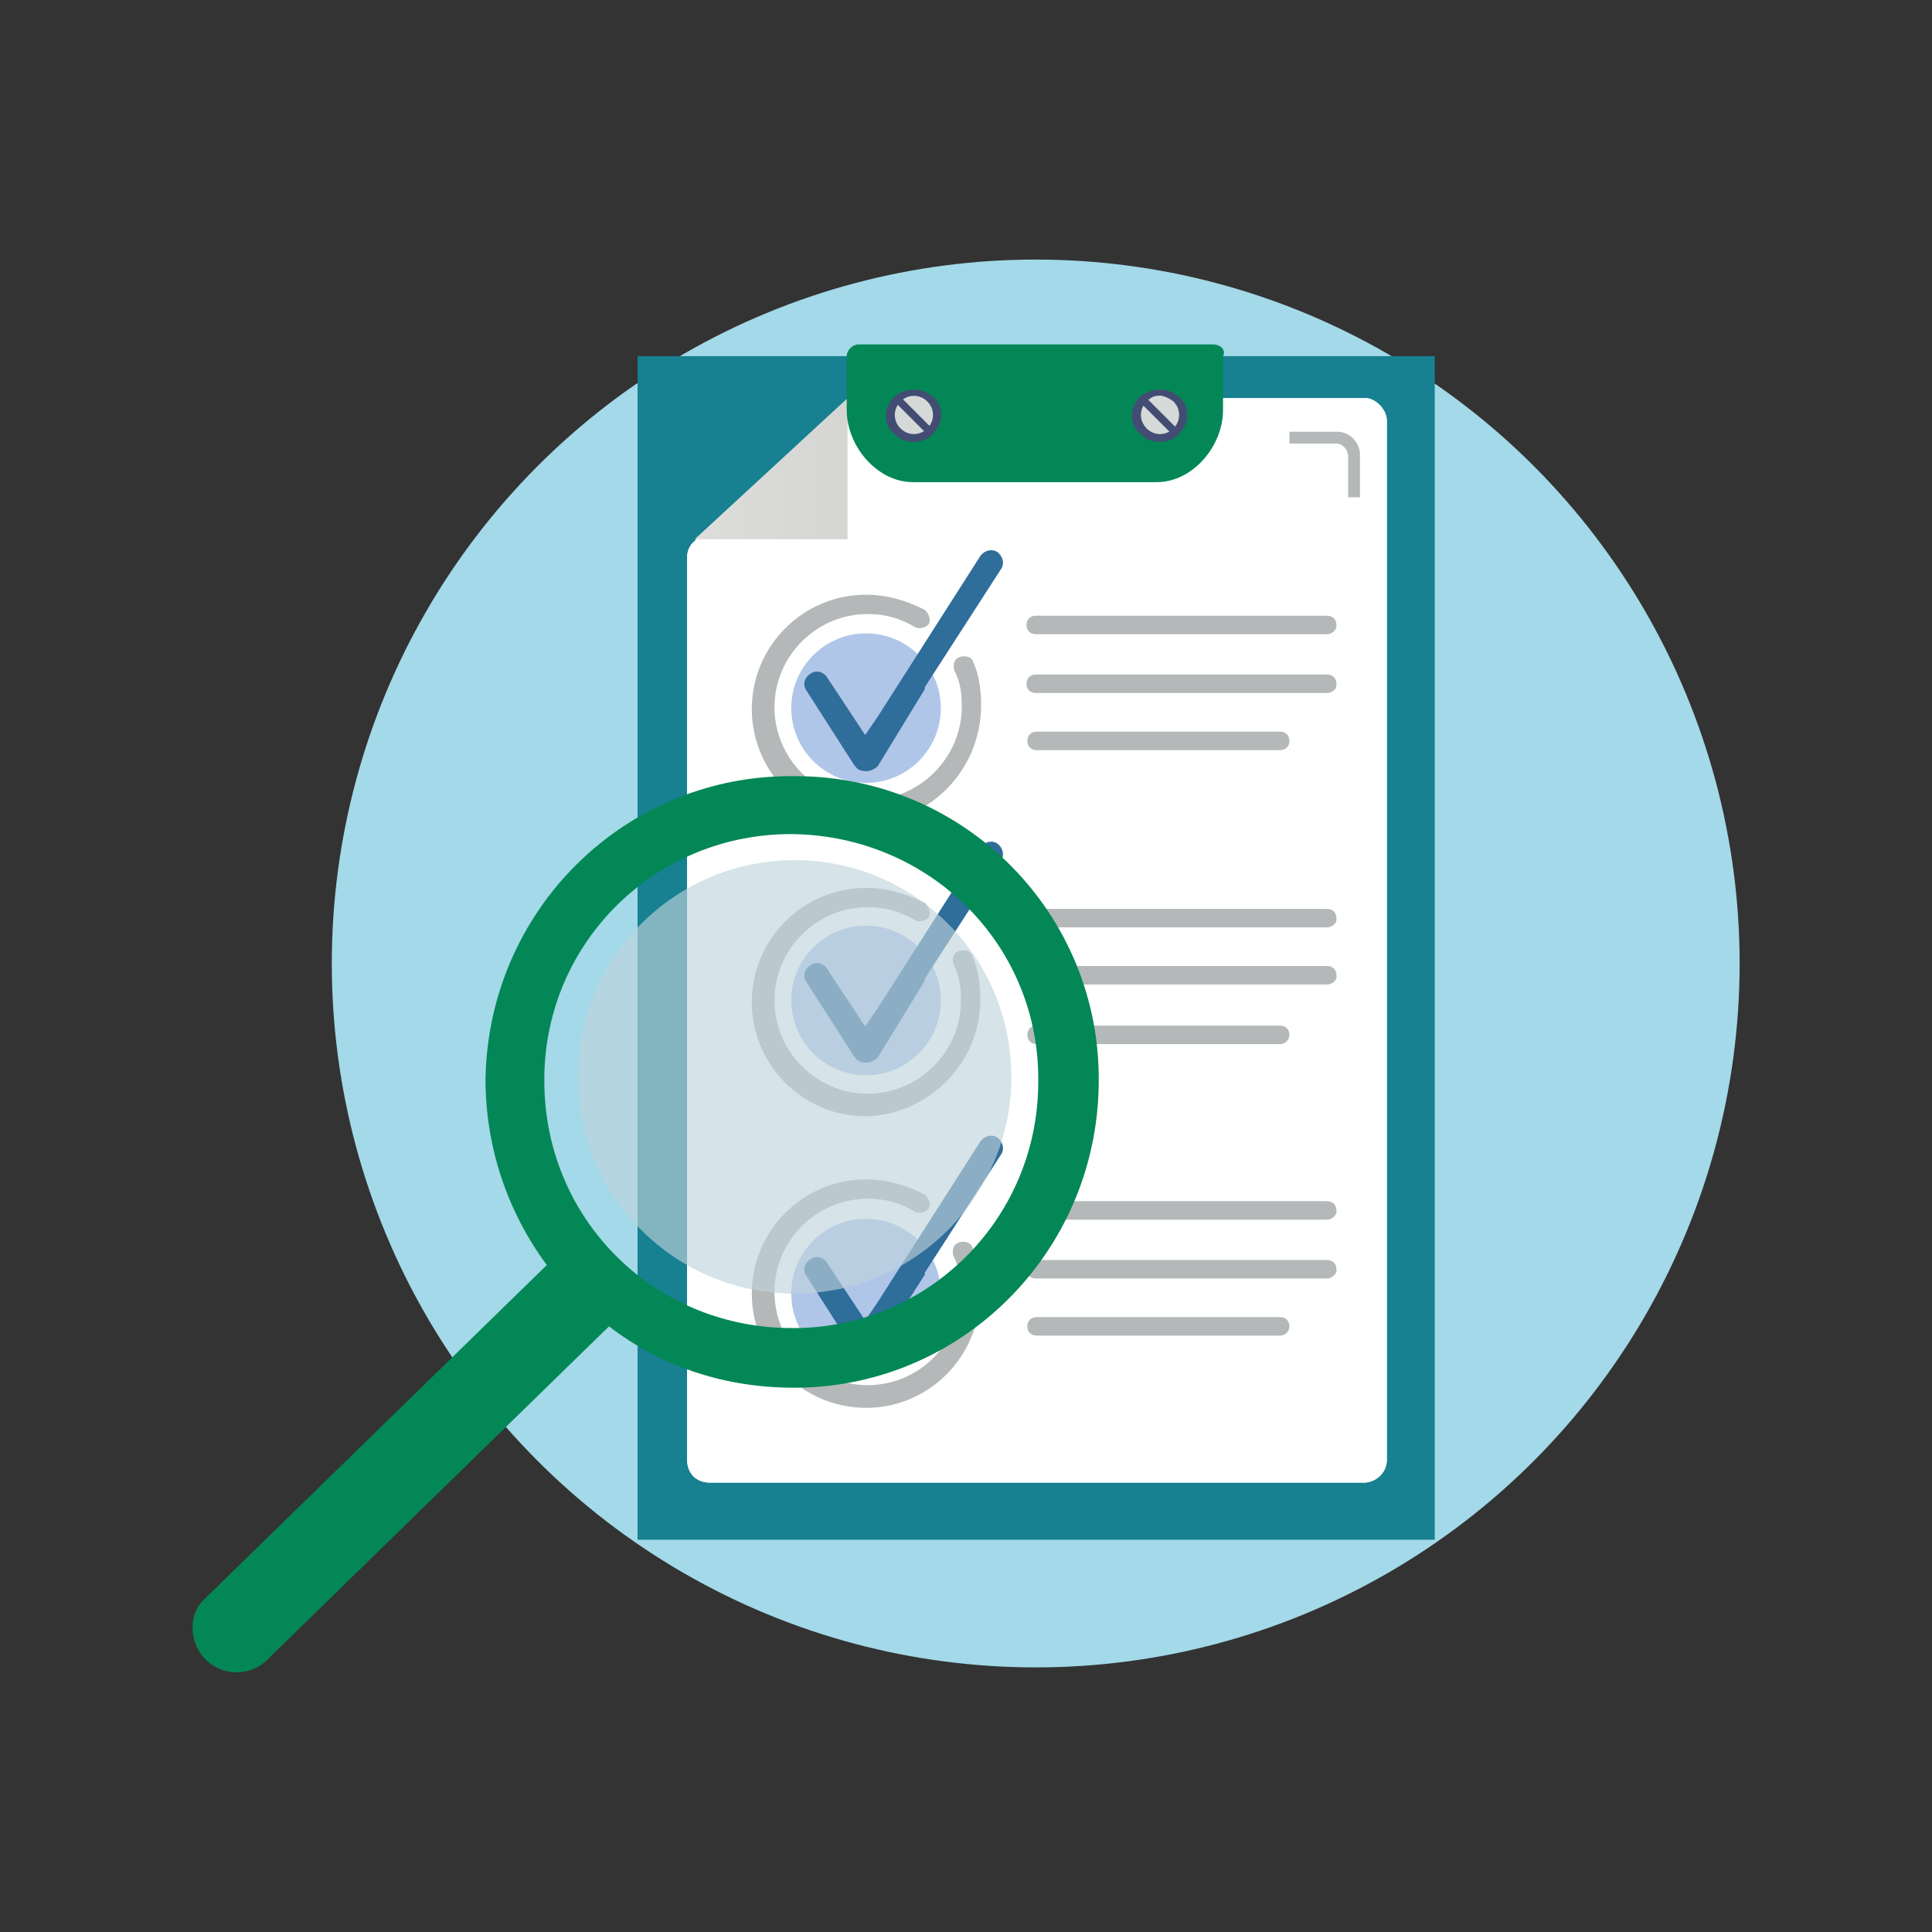 <?xml version="1.0" encoding="UTF-8"?> <svg xmlns="http://www.w3.org/2000/svg" xmlns:xlink="http://www.w3.org/1999/xlink" version="1.1" id="Layer_1" x="0px" y="0px" viewBox="0 0 230 230" style="enable-background:new 0 0 230 230;" xml:space="preserve"><rect x="0" y="0" width="230" height="230" fill="#333333" stroke="none"/> <style type="text/css"> .st0{fill:#A3D9E8;} .st1{fill:#178091;} .st2{fill:#FFFFFF;} .st3{fill:#B4B8B8;} .st4{fill:url(#SVGID_1_);} .st5{fill:#038757;} .st6{fill:#D5D9D8;} .st7{fill:#434C73;} .st8{fill:#AFC6E8;} .st9{fill:#2F6D9B;} .st10{opacity:0.64;fill:#BED3DB;enable-background:new ;} </style> <g> <circle class="st0" cx="123.3" cy="114.7" r="83.8"></circle> <polygon class="st1" points="75.9,183.3 75.9,42.4 170.8,42.4 170.8,183.3 "></polygon> <path class="st2" d="M165.1,50.1v123.7c0,1.6-1.4,2.7-2.7,2.7H84.5c-1.6,0-2.7-1.1-2.7-2.7V66.4c0-0.7,0.2-1.4,0.9-2l18.4-17h61.5 C163.7,47.4,165.1,48.7,165.1,50.1L165.1,50.1L165.1,50.1z"></path> <path class="st2" d="M165.1,50.1v123.7c0,1.6-1.4,2.7-2.7,2.7H84.5c-1.6,0-2.7-1.1-2.7-2.7V66.4c0-0.7,0.2-1.4,0.9-2l18.4-17h61.5 C163.7,47.4,165.1,48.7,165.1,50.1L165.1,50.1L165.1,50.1z"></path> <path class="st3" d="M161.9,59.2h-1.4v-4.8c0-0.9-0.7-1.6-1.4-1.6h-5.6v-1.4h5.7c1.6,0,2.7,1.4,2.7,2.7V59.2L161.9,59.2z"></path> <linearGradient id="SVGID_1_" gradientUnits="userSpaceOnUse" x1="82.728" y1="829.806" x2="100.826" y2="829.806" gradientTransform="matrix(1 0 0 1 0 -774)"> <stop offset="0" style="stop-color:#DDDEDC"></stop> <stop offset="1" style="stop-color:#D5D5D4"></stop> </linearGradient> <polygon class="st4" points="100.9,47.4 100.9,64.2 82.7,64.2 "></polygon> <path class="st5" d="M144.4,41h-42.2c-0.7,0-1.4,0.7-1.4,1.4v6.4c0,4.3,3.6,8.6,7.9,8.6h29c4.3,0,7.9-4.3,7.9-8.6v-6.4 C146,41.7,145.3,41,144.4,41L144.4,41L144.4,41z"></path> <path class="st6" d="M136,47.6c-1.1,1.1-1.1,2.7,0,3.9c1.1,1.1,2.7,1.1,3.9,0c1.1-1.1,1.1-2.7,0-3.9 C138.7,46.5,137.2,46.5,136,47.6z"></path> <path class="st7" d="M138.1,52.6c-0.9,0-1.6-0.2-2.3-0.9c-1.4-1.1-1.4-3.2,0-4.5c1.4-1.1,3.2-1.1,4.5,0c1.4,1.1,1.4,3.2,0,4.5 C139.7,52.4,138.8,52.6,138.1,52.6L138.1,52.6L138.1,52.6z M138.1,47.1c-0.7,0-1.1,0.2-1.6,0.7c-0.9,0.9-0.9,2.3,0,3.2 c0.9,0.9,2.3,0.9,3.2,0c0.9-0.9,0.9-2.3,0-3.2C139.2,47.4,138.5,47.1,138.1,47.1L138.1,47.1L138.1,47.1z"></path> <path class="st6" d="M106.8,47.6c-1.1,1.1-1.1,2.7,0,3.9c1.1,1.1,2.7,1.1,3.9,0c1.1-1.1,1.1-2.7,0-3.9 C109.7,46.5,107.9,46.5,106.8,47.6z"></path> <path class="st7" d="M108.8,52.6c-0.9,0-1.6-0.2-2.3-0.9c-1.4-1.1-1.4-3.2,0-4.5l0,0c1.4-1.1,3.2-1.1,4.5,0c1.4,1.1,1.4,3.2,0,4.5 C110.4,52.4,109.5,52.6,108.8,52.6L108.8,52.6L108.8,52.6z M107.2,47.8c-0.9,0.9-0.9,2.3,0,3.2c0.9,0.9,2.3,0.9,3.2,0 c0.9-0.9,0.9-2.3,0-3.2C109.5,46.9,108.1,46.9,107.2,47.8L107.2,47.8z"></path> <rect x="137.4" y="46.4" transform="matrix(0.707 -0.707 0.707 0.707 5.455 111.909)" class="st7" width="0.9" height="5.9"></rect> <rect x="108.3" y="46.7" transform="matrix(0.707 -0.707 0.707 0.707 -3.094 91.359)" class="st7" width="0.9" height="5.4"></rect> <path class="st3" d="M158,75.5h-34.7c-0.7,0-1.1-0.5-1.1-1.1l0,0c0-0.7,0.5-1.1,1.1-1.1H158c0.7,0,1.1,0.5,1.1,1.1l0,0 C159.2,75,158.5,75.5,158,75.5z"></path> <path class="st3" d="M158,82.5h-34.7c-0.7,0-1.1-0.5-1.1-1.1l0,0c0-0.7,0.5-1.1,1.1-1.1H158c0.7,0,1.1,0.5,1.1,1.1l0,0 C159.2,82.1,158.5,82.5,158,82.5z"></path> <path class="st3" d="M152.4,89.3h-29c-0.7,0-1.1-0.5-1.1-1.1l0,0c0-0.7,0.5-1.1,1.1-1.1h29c0.7,0,1.1,0.5,1.1,1.1l0,0 C153.5,88.9,153,89.3,152.4,89.3z"></path> <path class="st3" d="M103.1,98c-7.5,0-13.6-6.1-13.6-13.6s6.1-13.6,13.6-13.6c2.5,0,4.8,0.7,7,1.8c0.5,0.5,0.7,1.1,0.5,1.6 s-1.1,0.7-1.6,0.5c-1.8-1.1-3.6-1.6-5.7-1.6c-6.1,0-11.1,5-11.1,11.1c0,6.1,5,11.1,11.1,11.1c6.2-0.1,11.2-5.1,11.2-11.2 c0-1.6-0.2-3-0.9-4.3c-0.2-0.7,0-1.4,0.7-1.6c0.7-0.2,1.4,0,1.6,0.7c0.7,1.6,0.9,3.4,0.9,5.2C116.7,91.8,110.6,97.9,103.1,98 L103.1,98L103.1,98z"></path> <circle class="st8" cx="103.1" cy="84.3" r="8.9"></circle> <path class="st3" d="M158,110.4h-34.7c-0.7,0-1.1-0.5-1.1-1.1l0,0c0-0.7,0.5-1.1,1.1-1.1H158c0.7,0,1.1,0.5,1.1,1.1l0,0 C159.2,110,158.5,110.4,158,110.4z"></path> <path class="st3" d="M158,117.2h-34.7c-0.7,0-1.1-0.5-1.1-1.1l0,0c0-0.7,0.5-1.1,1.1-1.1H158c0.7,0,1.1,0.5,1.1,1.1l0,0 C159.2,116.8,158.5,117.2,158,117.2z"></path> <path class="st3" d="M152.4,124.3h-29c-0.7,0-1.1-0.5-1.1-1.1l0,0c0-0.7,0.5-1.1,1.1-1.1h29c0.7,0,1.1,0.5,1.1,1.1l0,0 C153.5,123.8,153,124.3,152.4,124.3z"></path> <path class="st3" d="M103.1,132.9c-7.5,0-13.6-6.1-13.6-13.6s6.1-13.6,13.6-13.6c2.5,0,4.8,0.7,7,1.8c0.5,0.5,0.7,1.1,0.5,1.6 s-1.1,0.7-1.6,0.5c-1.8-1.1-3.6-1.6-5.7-1.6c-6.1,0-11.1,5-11.1,11.1s5,11.1,11.1,11.1s11.1-5,11.1-11.1c0-1.6-0.2-3-0.9-4.3 c-0.2-0.7,0-1.4,0.7-1.6s1.4,0,1.6,0.7c0.7,1.6,0.9,3.4,0.9,5.2C116.7,126.5,110.6,132.7,103.1,132.9L103.1,132.9L103.1,132.9z"></path> <circle class="st8" cx="103.1" cy="119.1" r="8.9"></circle> <path class="st3" d="M158,145.2h-34.7c-0.7,0-1.1-0.5-1.1-1.1l0,0c0-0.7,0.5-1.1,1.1-1.1H158c0.7,0,1.1,0.5,1.1,1.1l0,0 C159.2,144.7,158.5,145.2,158,145.2z"></path> <path class="st3" d="M158,152.2h-34.7c-0.7,0-1.1-0.5-1.1-1.1l0,0c0-0.7,0.5-1.1,1.1-1.1H158c0.7,0,1.1,0.5,1.1,1.1l0,0 C159.2,151.7,158.5,152.2,158,152.2z"></path> <path class="st3" d="M152.4,159h-29c-0.7,0-1.1-0.5-1.1-1.1l0,0c0-0.7,0.5-1.1,1.1-1.1h29c0.7,0,1.1,0.5,1.1,1.1l0,0 C153.5,158.5,153,159,152.4,159z"></path> <path class="st3" d="M103.1,167.6c-7.5,0-13.6-6.1-13.6-13.6c0-7.5,6.1-13.6,13.6-13.6c2.5,0,4.8,0.7,7,1.8 c0.5,0.5,0.7,1.1,0.5,1.6s-1.1,0.7-1.6,0.5c-1.8-1.1-3.6-1.6-5.7-1.6c-6.1,0-11.1,5-11.1,11.1c0,6.1,5,11.1,11.1,11.1 s11.1-5,11.1-11.1c0-1.6-0.2-3-0.9-4.3c-0.2-0.7,0-1.4,0.7-1.6s1.4,0,1.6,0.7c0.7,1.6,0.9,3.4,0.9,5.2 C116.7,161.5,110.6,167.6,103.1,167.6L103.1,167.6L103.1,167.6z"></path> <circle class="st8" cx="103.1" cy="154" r="8.9"></circle> <path class="st9" d="M101.7,91.1C101.7,91.1,101.7,91.2,101.7,91.1c0.2,0.2,0.3,0.4,0.5,0.5c0.4,0.2,0.7,0.2,0.9,0.2 c0.5,0,1-0.2,1.4-0.6l5.5-9c0.1-0.1,0.1-0.2,0.1-0.4l9.1-14.1c0.4-0.6,0.2-1.5-0.5-2c-0.6-0.4-1.5-0.2-2,0.5l-12.2,19.1l-1.5,2.2 l-4.5-6.8c-0.4-0.7-1.3-1-2-0.5c-0.7,0.4-1,1.3-0.5,2L101.7,91.1z"></path> <path class="st9" d="M116.7,100.9L104.5,120l-1.5,2.2l-4.5-6.8c-0.4-0.7-1.3-1-2-0.5c-0.7,0.4-1,1.3-0.5,2l5.7,8.9 c0,0,0.1,0,0.1,0.1c0.1,0.2,0.2,0.3,0.4,0.4c0.4,0.2,0.7,0.2,0.9,0.2c0.5,0,1-0.2,1.4-0.6l5.5-9c0.1-0.1,0.1-0.2,0.1-0.4l9.1-14.1 c0.4-0.6,0.2-1.5-0.5-2C118.1,100,117.2,100.2,116.7,100.9z"></path> <path class="st9" d="M116.7,135.9L104.5,155l-1.5,2.2l-4.5-6.8c-0.4-0.7-1.3-1-2-0.5c-0.7,0.4-1,1.3-0.5,2l5.7,8.9 c0,0,0.1,0,0.1,0.1c0.1,0.2,0.2,0.3,0.4,0.4c0.4,0.2,0.7,0.2,0.9,0.2c0.5,0,1-0.2,1.2-0.7l5.7-8.9c0.1-0.1,0.1-0.2,0.1-0.4 l9.1-14.1c0.4-0.6,0.2-1.5-0.5-2C118.1,135,117.2,135.2,116.7,135.9z"></path> <circle class="st10" cx="94.6" cy="128.2" r="25.8"></circle> <path class="st5" d="M31.6,197.8l40.9-39.9c6,4.6,13.3,7.2,21.5,7.3c20.2,0.3,36.6-16,36.8-36.2c0.3-20.2-16-36.6-36.1-36.6 c-20.2-0.3-36.6,15.9-36.9,36.1c0,8.2,2.7,15.9,7.3,22.1l-40.9,39.9c-1.8,1.8-1.7,5.1,0.3,7.1C26.6,199.6,29.7,199.5,31.6,197.8 L31.6,197.8L31.6,197.8z M64.8,128.5c0-16.3,13.3-29.4,29.7-29.2c16.4,0.3,29.4,13.4,29.1,29.7c-0.1,16.3-13.4,29.4-29.7,29.1 C77.5,157.9,64.7,144.8,64.8,128.5L64.8,128.5z"></path> </g> </svg> 